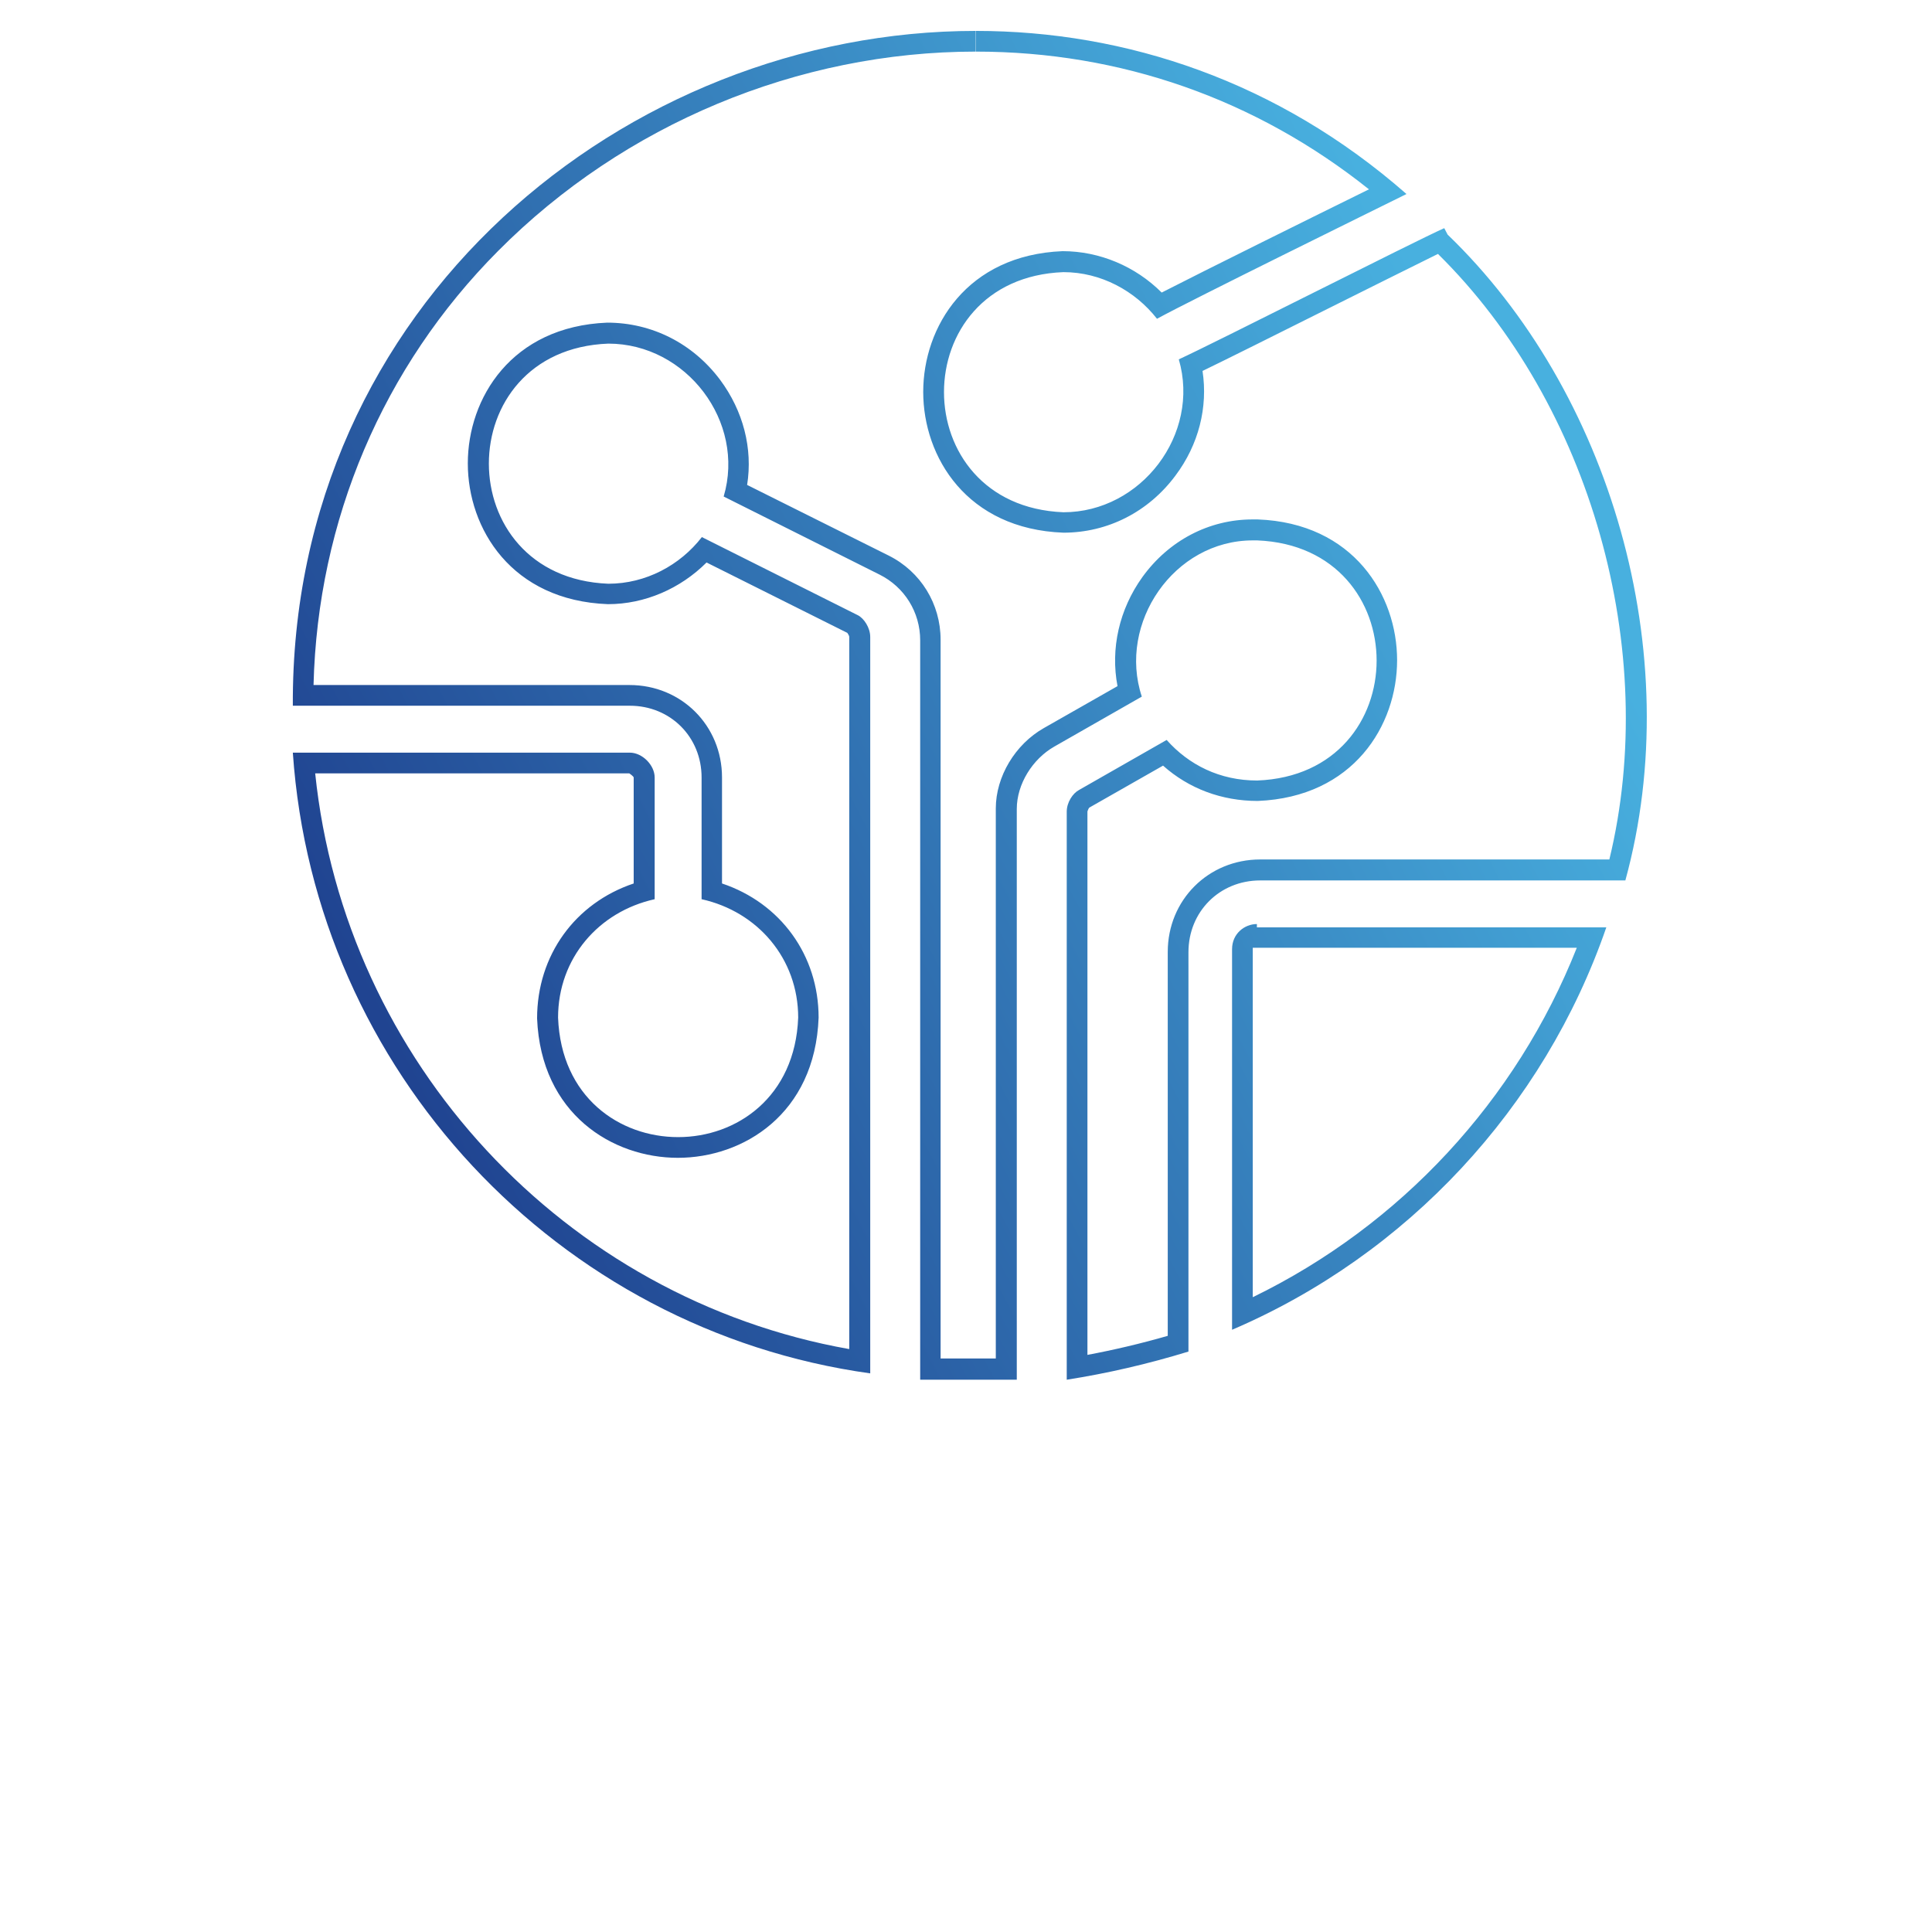 <?xml version="1.0" encoding="UTF-8"?>
<svg id="Layer_1" xmlns="http://www.w3.org/2000/svg" xmlns:xlink="http://www.w3.org/1999/xlink" viewBox="0 0 70 70">
  <defs>
    <style>
      .cls-1 {
        fill: url(#linear-gradient-3);
      }

      .cls-2 {
        fill: url(#linear-gradient-2);
      }

      .cls-3 {
        fill: url(#linear-gradient);
      }
    </style>
    <linearGradient id="linear-gradient" x1="13.64" y1="36.73" x2="54.29" y2="15.65" gradientUnits="userSpaceOnUse">
      <stop offset="0" stop-color="#204491"/>
      <stop offset="1" stop-color="#48b0df"/>
    </linearGradient>
    <linearGradient id="linear-gradient-2" x1="3.69" y1="17.54" x2="44.34" y2="-3.54" xlink:href="#linear-gradient"/>
    <linearGradient id="linear-gradient-3" x1="21.97" y1="52.8" x2="62.63" y2="31.72" xlink:href="#linear-gradient"/>
  </defs>
  <path class="cls-3" d="M52.45,8.5l-.12-.23h-.01c-1.02.45-8.36,4.18-9.61,4.75.79,2.71-1.36,5.54-4.18,5.54-5.77-.23-5.77-8.48,0-8.7,1.36,0,2.6.68,3.39,1.69,1.24-.68,7.91-3.96,9.04-4.52-4.65-4.08-10.17-5.91-15.6-5.91v.75c5.24,0,10.14,1.72,14.24,4.99-2.01.99-5.89,2.91-7.51,3.74-.95-.95-2.25-1.5-3.59-1.5-3.47.14-5.05,2.74-5.05,5.1s1.58,4.97,5.08,5.1c1.6,0,3.08-.75,4.06-2.07.84-1.12,1.18-2.47.98-3.79.93-.45,2.61-1.29,4.37-2.17,1.62-.81,3.29-1.64,4.16-2.07,5.54,5.46,8.05,14.37,6.21,21.94h-12.65c-1.88,0-3.35,1.47-3.35,3.35v13.91c-.97.28-1.95.51-2.91.69v-19.69s.04-.12.07-.14l2.67-1.52c.93.83,2.12,1.28,3.43,1.28,3.47-.14,5.05-2.74,5.05-5.1s-1.58-4.97-5.05-5.1h-.19c-1.57,0-3.03.76-3.99,2.09-.84,1.17-1.16,2.6-.9,3.95l-2.67,1.52c-1.04.59-1.74,1.76-1.74,2.91v19.93h-2v-26.04c0-1.3-.72-2.47-1.88-3.05l-5.13-2.56c.21-1.32-.14-2.68-.98-3.81-.99-1.32-2.47-2.07-4.09-2.07-3.47.14-5.05,2.74-5.05,5.1s1.58,4.97,5.08,5.1c1.33,0,2.62-.56,3.57-1.51l5.1,2.55s.07.1.07.14v25.81c-10.31-1.83-18.27-10.41-19.35-20.86h11.38s.15.1.16.15v3.84c-2.12.71-3.5,2.6-3.5,4.89.14,3.47,2.74,5.05,5.1,5.05s4.97-1.58,5.1-5.08c0-2.26-1.38-4.15-3.5-4.86v-3.84c0-1.88-1.47-3.35-3.35-3.35h-11.45c.15-5.97,2.51-11.53,6.69-15.73,4.56-4.59,10.87-7.22,17.3-7.22v-.75c-12.64,0-24.82,9.9-24.74,24.45h12.21c1.47,0,2.6,1.13,2.6,2.6v4.41c2.03.45,3.5,2.15,3.5,4.29-.11,2.88-2.23,4.33-4.35,4.33s-4.24-1.44-4.35-4.33c0-2.15,1.47-3.84,3.5-4.29v-4.41c0-.45-.45-.9-.9-.9h-12.21c.79,11.53,9.61,20.92,20.92,22.49v-26.68c0-.34-.23-.68-.45-.79l-5.65-2.83c-.79,1.02-2.03,1.69-3.39,1.69-5.77-.23-5.77-8.48,0-8.7,2.83,0,4.98,2.83,4.18,5.54l5.65,2.83c.9.45,1.47,1.36,1.47,2.38v26.79h3.5v-20.68c0-.9.57-1.81,1.36-2.26l3.17-1.81c-.88-2.66,1.16-5.66,4.02-5.66h.16c5.77.23,5.77,8.48,0,8.7-1.36,0-2.48-.57-3.28-1.47l-3.17,1.81c-.23.12-.45.45-.45.79v20.58c1.47-.23,2.94-.57,4.41-1.02v-14.47c0-1.47,1.13-2.6,2.6-2.6h13.23c2.26-8.25-.57-17.75-6.44-23.4Z"/>
  <polygon class="cls-2" points="35.35 1.12 35.35 1.12 35.36 1.12 35.35 1.12"/>
  <path class="cls-1" d="M45.54,33.48c-.45,0-.9.35-.9.91v13.79c6.33-2.71,11.3-8.03,13.56-14.58h-12.66v-.12ZM57.12,34.34h.01c-2.19,5.53-6.39,10.06-11.74,12.66v-12.66h11.73Z"/>
</svg>